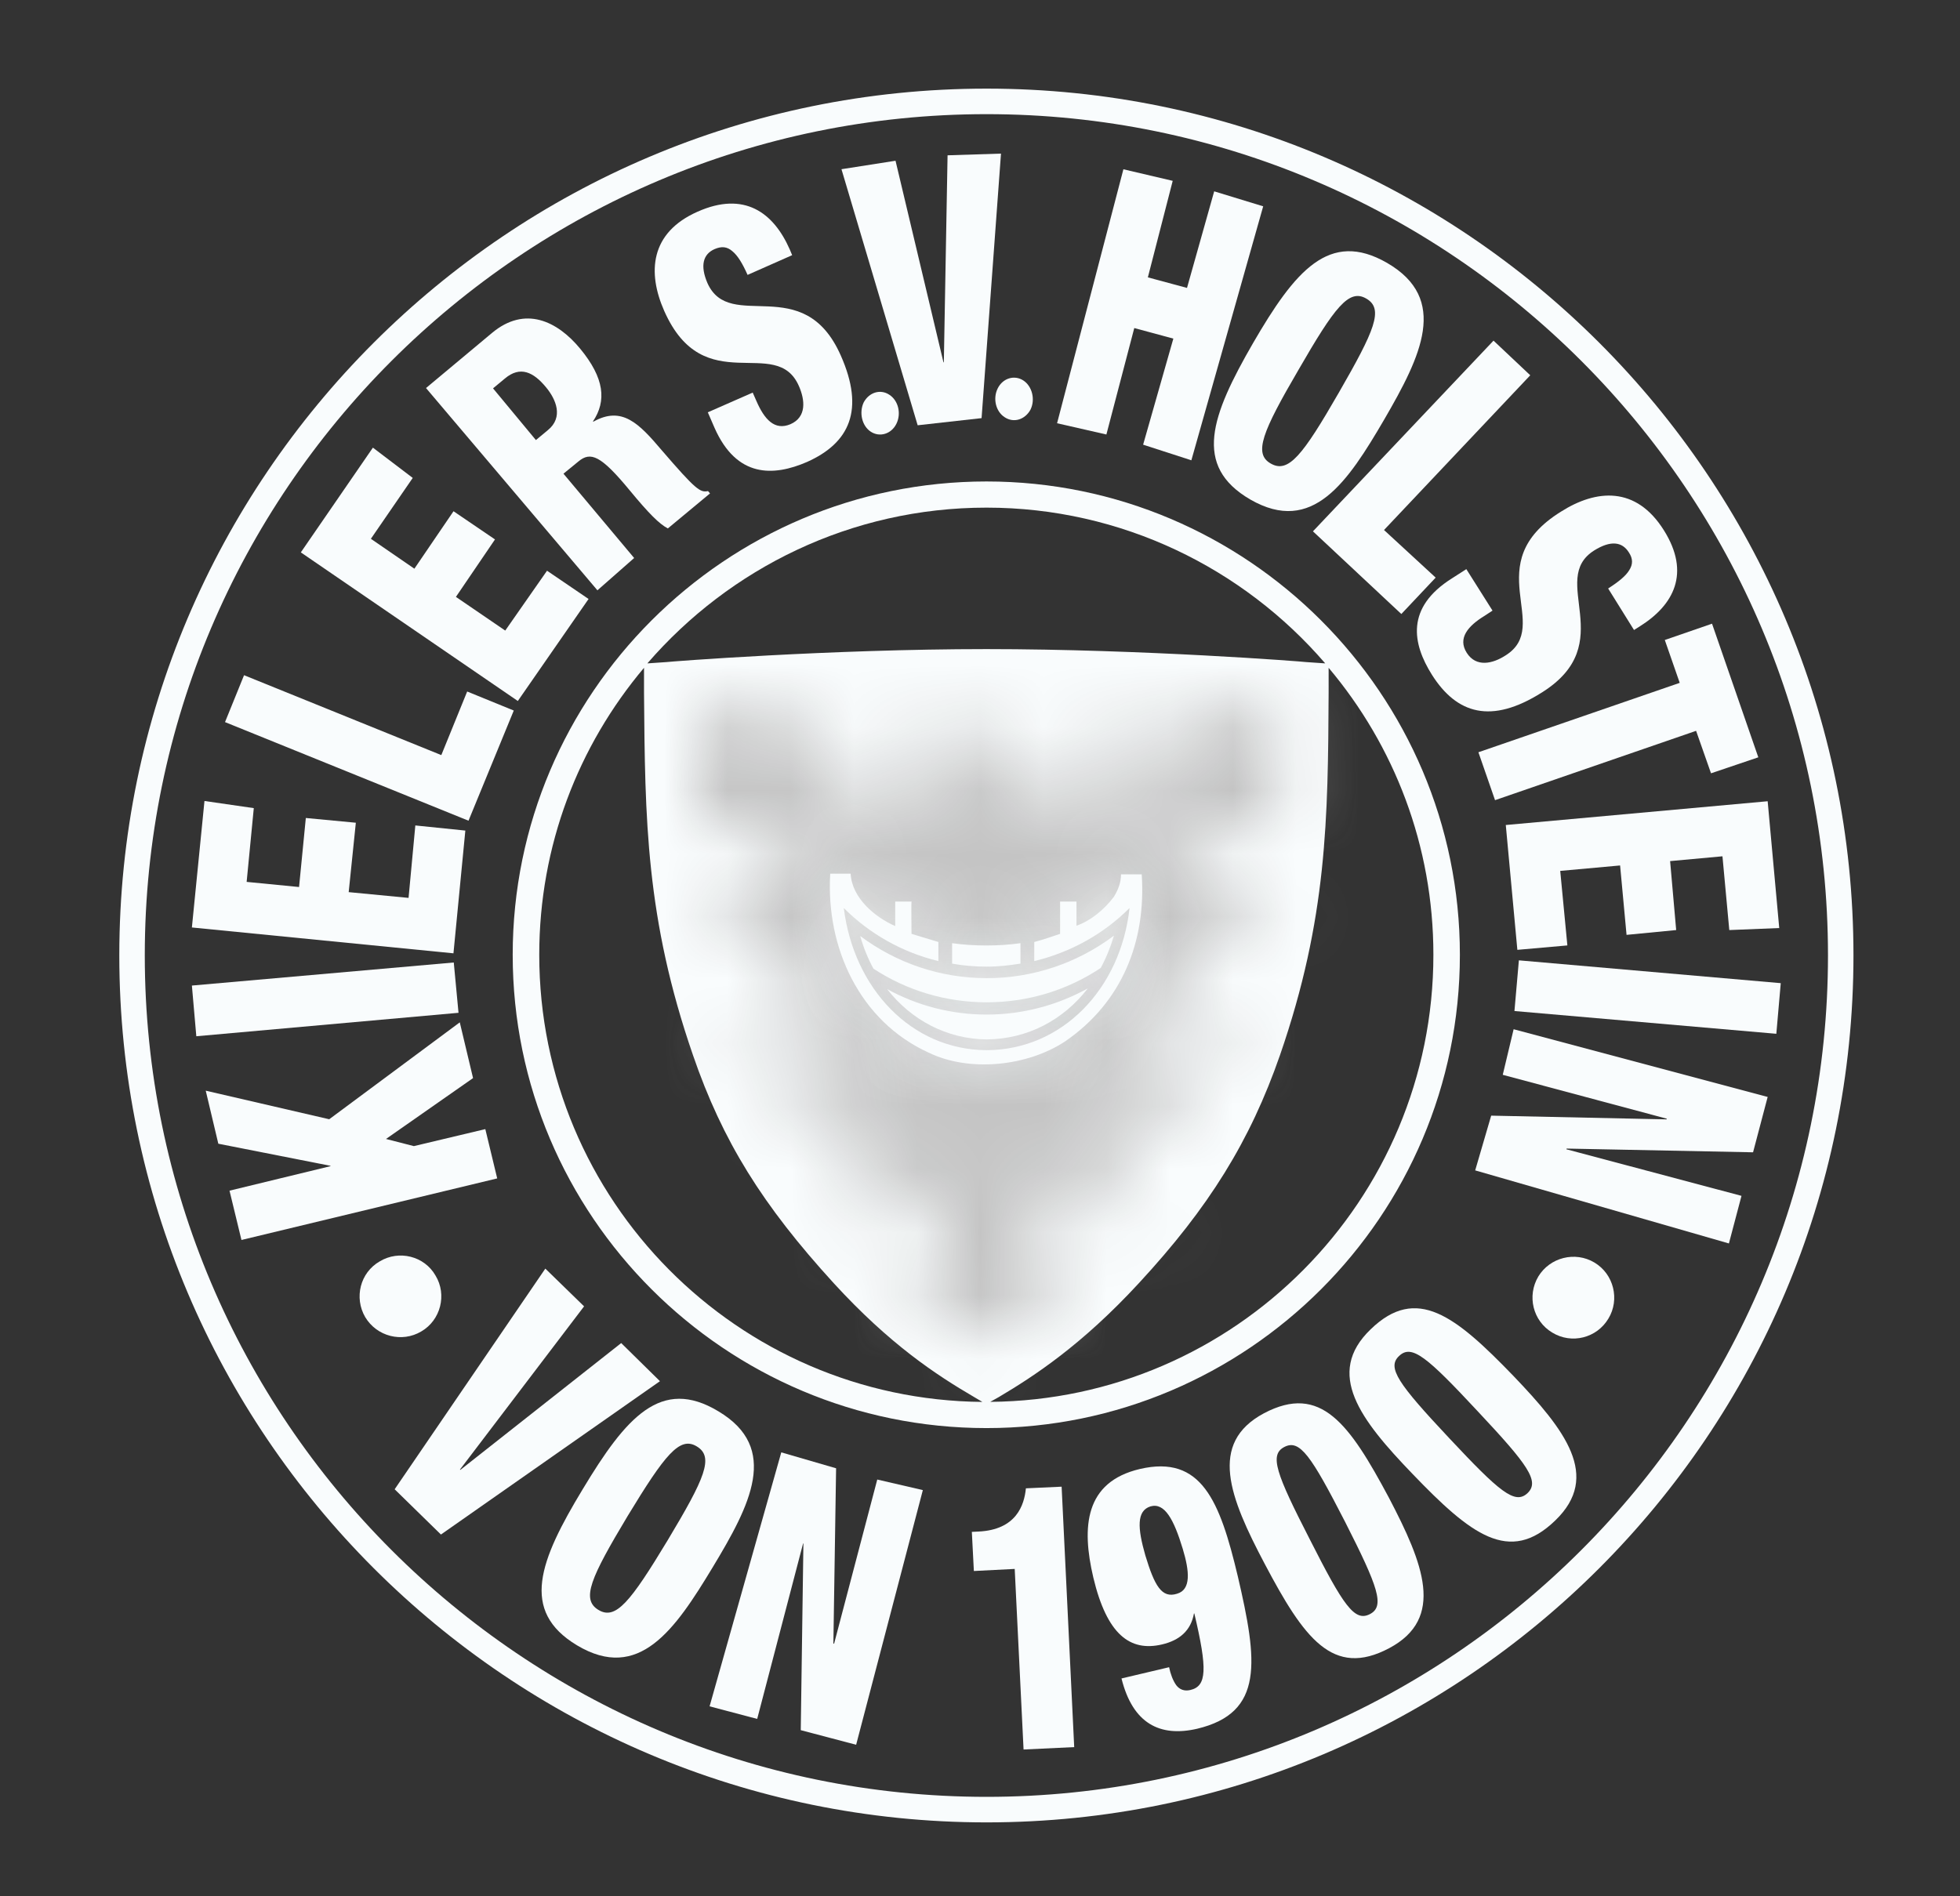 <?xml version="1.0" encoding="UTF-8"?> <svg xmlns="http://www.w3.org/2000/svg" width="31" height="30" viewBox="0 0 31 30" fill="none"><rect x="0" y="0" width="31" height="30" fill="#333333" stroke="none"/><g clip-path="url(#clip0_237_6167)"><path d="M2.29 15.114C2.29 7.777 8.261 1.806 15.604 1.806C22.941 1.806 28.912 7.777 28.912 15.114C28.912 22.456 22.941 28.427 15.604 28.427C8.261 28.427 2.29 22.456 2.29 15.114ZM1.887 15.114C1.887 22.677 8.041 28.831 15.604 28.831C23.166 28.831 29.315 22.677 29.315 15.114C29.315 7.556 23.167 1.402 15.604 1.402C8.04 1.402 1.887 7.556 1.887 15.114Z" fill="#F9FCFD"></path><path d="M3.819 19.617L3.63 18.837L5.228 18.449V18.444L3.453 18.094L3.254 17.255L5.207 17.707L7.272 16.174L7.482 17.056L6.105 18.019L6.546 18.132L7.676 17.863L7.864 18.643L3.819 19.617Z" fill="#F9FCFD"></path><path d="M3.105 16.394L3.035 15.592L7.177 15.227L7.252 16.023L3.105 16.394Z" fill="#F9FCFD"></path><path d="M3.035 14.673L3.234 12.672L4.014 12.785L3.901 13.952L4.73 14.033L4.837 12.941L5.628 13.016L5.515 14.114L6.462 14.205L6.569 13.059L7.36 13.14L7.172 15.082L3.035 14.673Z" fill="#F9FCFD"></path><path d="M3.559 11.424L3.86 10.682L6.98 11.946L7.389 10.94L8.126 11.241L7.41 12.984L3.559 11.424Z" fill="#F9FCFD"></path><path d="M4.758 8.739L5.898 7.082L6.528 7.561L5.866 8.524L6.554 8.997L7.173 8.088L7.829 8.534L7.211 9.443L7.991 9.976L8.652 9.029L9.309 9.476L8.19 11.09L4.758 8.739Z" fill="#F9FCFD"></path><path d="M8.476 6.962L8.664 6.806C8.917 6.601 8.793 6.316 8.637 6.128C8.438 5.886 8.228 5.784 7.986 5.988L7.798 6.144L8.476 6.962ZM6.738 6.139L7.782 5.267C8.304 4.831 8.815 5.079 9.175 5.515C9.562 5.983 9.595 6.343 9.379 6.666L9.385 6.671C9.837 6.418 10.106 6.698 10.466 7.123C11.004 7.747 11.074 7.796 11.198 7.769L11.23 7.806L10.563 8.36C10.428 8.29 10.262 8.124 9.96 7.758C9.503 7.204 9.342 7.139 9.148 7.301L8.912 7.494L10.03 8.828L9.449 9.339L6.738 6.139Z" fill="#F9FCFD"></path><path d="M11.905 6.211L11.964 6.345C12.088 6.63 12.249 6.818 12.502 6.711C12.76 6.598 12.733 6.329 12.636 6.108C12.276 5.285 11.136 6.34 10.506 4.92C10.237 4.312 10.28 3.682 11.033 3.349C11.77 3.021 12.233 3.36 12.491 3.946L12.529 4.037L11.824 4.349C11.743 4.167 11.668 4.043 11.582 3.973C11.501 3.903 11.415 3.892 11.302 3.941C11.119 4.021 11.071 4.204 11.189 4.478C11.544 5.275 12.706 4.285 13.298 5.624C13.68 6.485 13.438 7.007 12.765 7.308C12.233 7.539 11.652 7.561 11.302 6.77L11.195 6.523L11.905 6.211Z" fill="#F9FCFD"></path><path d="M13.309 2.677L14.164 2.543L14.922 5.732H14.928L14.987 2.457L15.832 2.43L15.525 6.615L14.514 6.728L13.309 2.677Z" fill="#F9FCFD"></path><path d="M17.768 2.678L18.548 2.861L18.155 4.388L18.774 4.555L19.204 3.027L19.979 3.264L18.843 7.282L18.08 7.035L18.558 5.357L17.94 5.19L17.499 6.874L16.719 6.696L17.768 2.678Z" fill="#F9FCFD"></path><path d="M20.098 7.333C20.378 7.494 20.604 7.204 21.174 6.214C21.744 5.224 21.89 4.886 21.61 4.724C21.335 4.563 21.11 4.859 20.539 5.848C19.964 6.833 19.824 7.177 20.098 7.333ZM19.776 7.903C18.861 7.371 19.157 6.575 19.818 5.429C20.48 4.288 21.023 3.632 21.938 4.159C22.922 4.73 22.476 5.633 21.895 6.634C21.314 7.629 20.76 8.468 19.776 7.903Z" fill="#F9FCFD"></path><path d="M23.622 5.389L24.203 5.937L21.89 8.385L22.707 9.138L22.164 9.714L20.766 8.406L23.622 5.389Z" fill="#F9FCFD"></path><path d="M23.606 9.66L23.483 9.741C23.219 9.902 23.052 10.096 23.198 10.327C23.348 10.564 23.612 10.499 23.811 10.37C24.569 9.897 23.364 8.918 24.688 8.095C25.247 7.74 25.876 7.686 26.317 8.39C26.742 9.068 26.474 9.574 25.93 9.913L25.844 9.967L25.435 9.31C25.602 9.203 25.715 9.111 25.769 9.02C25.828 8.928 25.828 8.837 25.763 8.74C25.656 8.568 25.473 8.547 25.215 8.708C24.478 9.171 25.629 10.177 24.386 10.956C23.585 11.462 23.041 11.295 22.649 10.677C22.337 10.182 22.229 9.612 22.966 9.149L23.192 9.004L23.606 9.66Z" fill="#F9FCFD"></path><path d="M26.567 10.803L26.331 10.125L27.078 9.867L27.81 11.981L27.062 12.234L26.826 11.562L23.646 12.659L23.383 11.901L26.567 10.803Z" fill="#F9FCFD"></path><path d="M27.958 12.676L28.141 14.682L27.351 14.714L27.243 13.547L26.415 13.623L26.511 14.714L25.726 14.79L25.624 13.692L24.677 13.778L24.79 14.957L23.999 15.027L23.816 13.052L27.958 12.676Z" fill="#F9FCFD"></path><path d="M28.165 15.554L28.095 16.355L23.953 15.995L24.023 15.193L28.165 15.554Z" fill="#F9FCFD"></path><path d="M6.889 20.181C7.072 20.483 6.97 20.886 6.663 21.064C6.357 21.246 5.959 21.144 5.776 20.837C5.598 20.531 5.695 20.133 6.007 19.955C6.308 19.773 6.712 19.869 6.889 20.181Z" fill="#F9FCFD"></path><path d="M25.218 19.974C25.525 20.157 25.622 20.56 25.439 20.861C25.256 21.168 24.858 21.27 24.551 21.082C24.244 20.899 24.148 20.501 24.331 20.194C24.514 19.893 24.912 19.791 25.218 19.974Z" fill="#F9FCFD"></path><path d="M16.185 6.019C16.325 6.11 16.378 6.32 16.298 6.482C16.212 6.638 16.034 6.697 15.889 6.6C15.749 6.509 15.7 6.304 15.781 6.143C15.862 5.981 16.045 5.928 16.185 6.019Z" fill="#F9FCFD"></path><path d="M14.064 6.244C14.209 6.335 14.258 6.545 14.177 6.706C14.096 6.868 13.913 6.921 13.773 6.83C13.633 6.739 13.585 6.529 13.66 6.367C13.746 6.206 13.924 6.152 14.064 6.244Z" fill="#F9FCFD"></path><path d="M8.625 20.07L9.238 20.667L7.275 23.249L7.28 23.255L9.825 21.248L10.438 21.851L6.974 24.277L6.242 23.561L8.625 20.07Z" fill="#F9FCFD"></path><path d="M9.464 25.469C9.738 25.636 9.97 25.345 10.561 24.366C11.148 23.387 11.298 23.048 11.019 22.882C10.75 22.72 10.518 23.011 9.927 23.984C9.34 24.963 9.19 25.302 9.464 25.469ZM9.125 26.029C8.221 25.485 8.533 24.689 9.217 23.559C9.9 22.424 10.454 21.779 11.363 22.328C12.336 22.909 11.869 23.807 11.271 24.797C10.674 25.787 10.104 26.615 9.125 26.029Z" fill="#F9FCFD"></path><path d="M12.357 22.977L13.224 23.229L13.181 26L13.192 26.005L13.875 23.407L14.596 23.574L13.541 27.603L12.665 27.372L12.707 24.418H12.702L11.976 27.194L11.223 26.995L12.357 22.977Z" fill="#F9FCFD"></path><path d="M23.332 18.516L23.585 17.65L26.361 17.709V17.698L23.768 17.004L23.94 16.283L27.958 17.354L27.727 18.23L24.779 18.171L24.774 18.182L27.544 18.919L27.345 19.672L23.332 18.516Z" fill="#F9FCFD"></path><path d="M16.049 24.821L15.403 24.854L15.371 24.235L15.473 24.23C16.076 24.203 16.2 23.81 16.226 23.546L16.791 23.52L16.99 27.64L16.189 27.678L16.049 24.821Z" fill="#F9FCFD"></path><path d="M18.707 24.504C18.567 24.042 18.422 23.767 18.196 23.832C17.975 23.902 17.991 24.176 18.115 24.607C18.26 25.085 18.373 25.29 18.615 25.214C18.841 25.15 18.814 24.859 18.707 24.504ZM18.491 26.376C18.513 26.484 18.551 26.586 18.604 26.661C18.658 26.731 18.733 26.758 18.825 26.737C19.089 26.677 19.099 26.409 18.89 25.526H18.884C18.836 25.795 18.658 25.951 18.378 26.016C17.873 26.134 17.507 25.86 17.292 24.956C17.104 24.155 17.157 23.445 18.029 23.24C19.002 23.014 19.293 23.741 19.578 24.94C19.89 26.279 19.997 27.097 18.933 27.35C18.346 27.485 17.916 27.269 17.738 26.554L18.491 26.376Z" fill="#F9FCFD"></path><path d="M21.665 25.537C21.907 25.414 21.8 25.112 21.273 24.074C20.735 23.025 20.557 22.767 20.315 22.891C20.073 23.015 20.181 23.31 20.719 24.359C21.246 25.398 21.423 25.661 21.665 25.537ZM21.972 26.075C21.079 26.549 20.622 25.914 20.003 24.741C19.449 23.692 19.105 22.832 19.992 22.358C20.89 21.885 21.342 22.525 21.966 23.692C22.515 24.741 22.86 25.602 21.972 26.075Z" fill="#F9FCFD"></path><path d="M24.158 23.624C24.357 23.436 24.169 23.177 23.373 22.328C22.571 21.467 22.329 21.262 22.13 21.451C21.931 21.634 22.114 21.892 22.921 22.752C23.717 23.602 23.959 23.807 24.158 23.624ZM24.599 24.054C23.873 24.759 23.26 24.275 22.34 23.317C21.517 22.462 20.952 21.73 21.678 21.031C22.404 20.326 23.018 20.816 23.937 21.768C24.755 22.623 25.325 23.355 24.599 24.054Z" fill="#F9FCFD"></path><path d="M15.662 22.178L15.796 22.103C16.35 21.775 17.109 21.28 18.012 20.301C19.121 19.102 19.772 18.053 20.245 16.692C20.993 14.529 21.003 12.953 21.014 10.963V10.565C22.052 11.797 22.671 13.378 22.671 15.105C22.671 18.989 19.535 22.146 15.662 22.178ZM8.529 15.105C8.529 13.378 9.148 11.797 10.186 10.565V10.963C10.202 12.953 10.213 14.529 10.96 16.692C11.428 18.053 12.058 19.064 13.187 20.301C14.069 21.264 14.801 21.748 15.409 22.103L15.538 22.179C11.665 22.146 8.529 18.989 8.529 15.105ZM15.603 8.031C17.738 8.031 19.664 8.989 20.96 10.495L20.654 10.474C20.632 10.468 18.077 10.269 15.602 10.269C13.123 10.269 10.573 10.468 10.546 10.474L10.239 10.495C11.541 8.989 13.462 8.031 15.603 8.031ZM15.603 7.617C11.471 7.617 8.109 10.979 8.109 15.105C8.109 19.236 11.471 22.593 15.603 22.593C19.728 22.593 23.09 19.236 23.09 15.105C23.09 10.979 19.728 7.617 15.603 7.617Z" fill="#F9FCFD"></path><mask id="path-30-inside-1_237_6167" fill="white"><path d="M15.606 21.215L14.364 20.268L15.24 18.681L13.013 19.267L14.191 17.67L12.163 17.939L13.594 16.438L11.464 16.373L13.062 15.131L10.996 14.765L12.884 13.694L11.028 12.893L11.012 11.29L12.54 11.193L13.315 13.286L14.095 11.123L14.842 13.189L15.611 11.059L16.375 13.189L17.123 11.123L17.903 13.286L18.677 11.193L20.205 11.29L20.184 12.893L18.333 13.694L20.221 14.765L18.161 15.131L19.753 16.373L17.623 16.438L19.054 17.939L17.026 17.67L18.204 19.267L15.977 18.681L16.859 20.268L15.606 21.215Z"></path></mask><path d="M15.606 21.215L14.364 20.268L15.24 18.681L13.013 19.267L14.191 17.67L12.163 17.939L13.594 16.438L11.464 16.373L13.062 15.131L10.996 14.765L12.884 13.694L11.028 12.893L11.012 11.29L12.54 11.193L13.315 13.286L14.095 11.123L14.842 13.189L15.611 11.059L16.375 13.189L17.123 11.123L17.903 13.286L18.677 11.193L20.205 11.29L20.184 12.893L18.333 13.694L20.221 14.765L18.161 15.131L19.753 16.373L17.623 16.438L19.054 17.939L17.026 17.67L18.204 19.267L15.977 18.681L16.859 20.268L15.606 21.215Z" fill="#F9FCFD"></path><path d="M15.606 21.215L7.26 32.168L15.57 38.5L23.907 32.203L15.606 21.215ZM14.364 20.268L2.31 13.608L-3.44 24.015L6.018 31.221L14.364 20.268ZM15.24 18.681L27.294 25.341L42.858 -2.831L11.734 5.364L15.24 18.681ZM13.013 19.267L1.93 11.095L-21.247 42.528L16.519 32.584L13.013 19.267ZM14.191 17.67L25.275 25.842L44.508 -0.242L12.381 4.019L14.191 17.67ZM12.163 17.939L2.197 8.436L-24.78 36.729L13.974 31.59L12.163 17.939ZM13.594 16.438L23.561 25.941L44.854 3.609L14.011 2.674L13.594 16.438ZM11.464 16.373L3.01 5.503L-27.174 28.979L11.047 30.138L11.464 16.373ZM13.062 15.131L21.516 26.001L45.979 6.975L15.463 1.571L13.062 15.131ZM10.996 14.765L4.204 2.786L-29.076 21.654L8.595 28.325L10.996 14.765ZM12.884 13.694L19.676 25.674L43.751 12.025L18.344 1.052L12.884 13.694ZM11.028 12.893L-2.742 13.031L-2.652 21.985L5.569 25.535L11.028 12.893ZM11.012 11.29L10.141 -2.453L-2.889 -1.627L-2.758 11.428L11.012 11.29ZM12.54 11.193L25.454 6.412L21.896 -3.198L11.669 -2.55L12.54 11.193ZM13.315 13.286L0.4 18.066L13.482 53.405L26.268 17.958L13.315 13.286ZM14.095 11.123L27.043 6.436L14.072 -29.399L1.141 6.451L14.095 11.123ZM14.842 13.189L1.894 17.876L14.858 53.691L27.794 17.866L14.842 13.189ZM15.611 11.059L28.574 6.41L15.657 -29.612L2.659 6.382L15.611 11.059ZM16.375 13.189L3.413 17.837L16.314 53.816L29.324 17.876L16.375 13.189ZM17.123 11.123L30.077 6.451L17.146 -29.399L4.174 6.436L17.123 11.123ZM17.903 13.286L4.949 17.958L17.735 53.405L30.817 18.066L17.903 13.286ZM18.677 11.193L19.548 -2.55L9.321 -3.198L5.763 6.412L18.677 11.193ZM20.205 11.29L33.975 11.475L34.15 -1.625L21.076 -2.453L20.205 11.29ZM20.184 12.893L25.657 25.529L33.834 21.988L33.953 13.078L20.184 12.893ZM18.333 13.694L12.86 1.058L-12.501 12.043L11.542 25.674L18.333 13.694ZM20.221 14.765L22.629 28.323L60.27 21.64L27.013 2.786L20.221 14.765ZM18.161 15.131L15.754 1.572L-14.672 6.974L9.689 25.987L18.161 15.131ZM19.753 16.373L20.171 30.138L58.292 28.982L28.226 5.517L19.753 16.373ZM17.623 16.438L17.206 2.674L-13.637 3.609L7.657 25.941L17.623 16.438ZM19.054 17.939L17.244 31.59L55.998 36.729L29.02 8.436L19.054 17.939ZM17.026 17.67L18.836 4.019L-13.29 -0.242L5.943 25.842L17.026 17.67ZM18.204 19.267L14.698 32.584L52.464 42.528L29.288 11.095L18.204 19.267ZM15.977 18.681L19.483 5.364L-11.753 -2.86L3.941 25.372L15.977 18.681ZM16.859 20.268L25.16 31.256L34.712 24.04L28.895 13.577L16.859 20.268ZM23.952 10.261L22.709 9.314L6.018 31.221L7.26 32.168L23.952 10.261ZM26.417 26.927L27.294 25.341L3.187 12.021L2.31 13.608L26.417 26.927ZM11.734 5.364L9.507 5.95L16.519 32.584L18.746 31.998L11.734 5.364ZM24.097 27.44L25.275 25.842L3.108 9.497L1.93 11.095L24.097 27.44ZM12.381 4.019L10.353 4.287L13.974 31.59L16.002 31.321L12.381 4.019ZM22.13 27.441L23.561 25.941L3.628 6.935L2.197 8.436L22.13 27.441ZM14.011 2.674L11.881 2.609L11.047 30.138L13.177 30.202L14.011 2.674ZM19.918 27.243L21.516 26.001L4.608 4.261L3.01 5.503L19.918 27.243ZM15.463 1.571L13.397 1.205L8.595 28.325L10.66 28.69L15.463 1.571ZM17.788 26.744L19.676 25.674L6.093 1.715L4.204 2.786L17.788 26.744ZM18.344 1.052L16.488 0.251L5.569 25.535L7.424 26.337L18.344 1.052ZM24.798 12.755L24.782 11.152L-2.758 11.428L-2.742 13.031L24.798 12.755ZM11.883 25.033L13.411 24.936L11.669 -2.55L10.141 -2.453L11.883 25.033ZM-0.374 15.974L0.4 18.066L26.229 8.505L25.454 6.412L-0.374 15.974ZM26.268 17.958L27.048 15.796L1.141 6.451L0.361 8.613L26.268 17.958ZM1.146 15.81L1.894 17.876L27.791 8.502L27.043 6.436L1.146 15.81ZM27.794 17.866L28.564 15.736L2.659 6.382L1.89 8.512L27.794 17.866ZM2.649 15.707L3.413 17.837L29.338 8.541L28.574 6.41L2.649 15.707ZM29.324 17.876L30.072 15.81L4.174 6.436L3.427 8.502L29.324 17.876ZM4.169 15.796L4.949 17.958L30.857 8.613L30.077 6.451L4.169 15.796ZM30.817 18.066L31.592 15.974L5.763 6.412L4.989 8.505L30.817 18.066ZM17.807 24.936L19.334 25.033L21.076 -2.453L19.548 -2.55L17.807 24.936ZM6.436 11.105L6.414 12.708L33.953 13.078L33.975 11.475L6.436 11.105ZM14.711 0.257L12.86 1.058L23.806 26.331L25.657 25.529L14.711 0.257ZM11.542 25.674L13.43 26.744L27.013 2.786L25.125 1.715L11.542 25.674ZM17.814 1.206L15.754 1.572L20.569 28.689L22.629 28.323L17.814 1.206ZM9.689 25.987L11.281 27.229L28.226 5.517L26.634 4.275L9.689 25.987ZM19.336 2.609L17.206 2.674L18.04 30.202L20.171 30.138L19.336 2.609ZM7.657 25.941L9.088 27.441L29.02 8.436L27.59 6.935L7.657 25.941ZM20.864 4.287L18.836 4.019L15.216 31.321L17.244 31.59L20.864 4.287ZM5.943 25.842L7.121 27.44L29.288 11.095L28.11 9.497L5.943 25.842ZM21.71 5.95L19.483 5.364L12.471 31.998L14.698 32.584L21.71 5.95ZM3.941 25.372L4.823 26.959L28.895 13.577L28.013 11.99L3.941 25.372ZM8.559 9.28L7.306 10.227L23.907 32.203L25.16 31.256L8.559 9.28Z" fill="#C4C4C4" mask="url(#path-30-inside-1_237_6167)"></path><mask id="path-32-inside-2_237_6167" fill="white"><path d="M18.058 13.833H17.73C17.73 13.968 17.682 14.081 17.617 14.188C17.461 14.398 17.235 14.575 17.026 14.645V14.263H16.767V14.774C16.633 14.817 16.504 14.866 16.358 14.903V15.205C16.939 15.065 17.456 14.774 17.865 14.366C17.725 15.64 16.805 16.609 15.605 16.614C14.406 16.608 13.502 15.63 13.346 14.366C13.755 14.774 14.266 15.065 14.842 15.205V14.903L14.417 14.774C14.417 14.774 14.411 14.28 14.417 14.263H14.159V14.651C13.841 14.511 13.475 14.21 13.454 13.822H13.131C13.061 14.995 13.599 16.157 14.686 16.652C15.336 16.969 16.256 16.867 16.848 16.474C17.746 15.856 18.128 14.898 18.058 13.833Z"></path></mask><path d="M18.058 13.833H17.73C17.73 13.968 17.682 14.081 17.617 14.188C17.461 14.398 17.235 14.575 17.026 14.645V14.263H16.767V14.774C16.633 14.817 16.504 14.866 16.358 14.903V15.205C16.939 15.065 17.456 14.774 17.865 14.366C17.725 15.64 16.805 16.609 15.605 16.614C14.406 16.608 13.502 15.63 13.346 14.366C13.755 14.774 14.266 15.065 14.842 15.205V14.903L14.417 14.774C14.417 14.774 14.411 14.28 14.417 14.263H14.159V14.651C13.841 14.511 13.475 14.21 13.454 13.822H13.131C13.061 14.995 13.599 16.157 14.686 16.652C15.336 16.969 16.256 16.867 16.848 16.474C17.746 15.856 18.128 14.898 18.058 13.833Z" fill="#F9FCFD"></path><path d="M18.058 13.833L31.799 12.931L30.954 0.062H18.058V13.833ZM17.73 13.833V0.062H3.959V13.833H17.73ZM17.617 14.188L28.668 22.405L29.078 21.854L29.431 21.264L17.617 14.188ZM17.026 14.645H3.255V33.751L21.38 27.709L17.026 14.645ZM17.026 14.263H30.796V0.493H17.026V14.263ZM16.767 14.263V0.493H2.997V14.263H16.767ZM16.767 14.774L20.956 27.892L30.538 24.833V14.774H16.767ZM16.358 14.903L12.908 1.572L2.588 4.243L2.588 14.903H16.358ZM16.358 15.205H2.588V32.684L19.582 28.593L16.358 15.205ZM17.865 14.366L31.553 15.867L35.825 -23.064L8.128 4.627L17.865 14.366ZM15.605 16.614L15.542 30.384L15.605 30.385L15.667 30.384L15.605 16.614ZM13.346 14.366L23.084 4.628L-5.225 -23.681L-0.321 16.052L13.346 14.366ZM14.842 15.205L11.59 28.586L28.612 32.723V15.205H14.842ZM14.842 14.903H28.612V4.693L18.843 1.727L14.842 14.903ZM14.417 14.774L0.647 14.928L0.759 25.019L10.416 27.951L14.417 14.774ZM14.417 14.263L27.449 18.711L33.667 0.493H14.417V14.263ZM14.159 14.263V0.493H0.388V14.263H14.159ZM14.159 14.651L8.605 27.252L27.929 35.767V14.651H14.159ZM13.454 13.822L27.203 13.058L26.48 0.052H13.454V13.822ZM13.131 13.822V0.052H0.157L-0.615 13.002L13.131 13.822ZM14.686 16.652L20.721 4.274L20.558 4.195L20.394 4.12L14.686 16.652ZM16.848 16.474L24.462 27.948L24.561 27.883L24.658 27.816L16.848 16.474ZM18.058 0.062H17.73V27.604H18.058V0.062ZM3.959 13.833C3.959 10.423 5.265 8.011 5.804 7.112L29.431 21.264C30.098 20.15 31.501 17.512 31.501 13.833H3.959ZM6.567 5.971C7.248 5.054 8.035 4.261 8.897 3.591C9.719 2.953 10.972 2.148 12.671 1.581L21.38 27.709C24.845 26.554 27.234 24.333 28.668 22.405L6.567 5.971ZM30.796 14.645V14.263H3.255V14.645H30.796ZM17.026 0.493H16.767V28.034H17.026V0.493ZM2.997 14.263V14.774H30.538V14.263H2.997ZM12.578 1.656C12.444 1.699 12.332 1.737 12.284 1.753C12.271 1.757 12.259 1.761 12.252 1.764C12.243 1.767 12.239 1.768 12.235 1.769C12.228 1.772 12.236 1.769 12.251 1.764C12.302 1.747 12.558 1.663 12.908 1.572L19.809 28.235C20.304 28.107 20.698 27.979 20.883 27.918C20.931 27.902 20.972 27.888 20.999 27.879C21.012 27.875 21.025 27.87 21.032 27.868C21.042 27.865 21.046 27.863 21.05 27.862C21.069 27.856 21.023 27.871 20.956 27.892L12.578 1.656ZM2.588 14.903V15.205H30.129V14.903H2.588ZM19.582 28.593C22.602 27.866 25.379 26.325 27.601 24.104L8.128 4.627C9.532 3.223 11.277 2.264 13.135 1.817L19.582 28.593ZM4.176 12.864C4.638 8.651 8.356 2.876 15.544 2.843L15.667 30.384C25.254 30.342 30.811 22.629 31.553 15.867L4.176 12.864ZM15.669 2.843C23.023 2.877 26.536 8.81 27.013 12.679L-0.321 16.052C0.469 22.449 5.789 30.34 15.542 30.384L15.669 2.843ZM3.609 24.103C5.792 26.286 8.543 27.845 11.59 28.586L18.094 1.823C19.989 2.284 21.718 3.262 23.084 4.628L3.609 24.103ZM28.612 15.205V14.903H1.071V15.205H28.612ZM18.843 1.727L18.418 1.598L10.416 27.951L10.841 28.08L18.843 1.727ZM14.417 14.774C28.186 14.621 28.186 14.621 28.186 14.621C28.186 14.621 28.186 14.621 28.186 14.621C28.186 14.621 28.186 14.622 28.186 14.622C28.186 14.622 28.186 14.622 28.186 14.622C28.186 14.622 28.186 14.622 28.186 14.622C28.186 14.622 28.186 14.622 28.186 14.621C28.186 14.619 28.186 14.616 28.186 14.611C28.186 14.602 28.186 14.587 28.186 14.57C28.186 14.533 28.185 14.489 28.185 14.45C28.185 14.399 28.185 14.396 28.185 14.423C28.185 14.425 28.184 14.512 28.181 14.634C28.18 14.68 28.176 14.85 28.163 15.071C28.157 15.169 28.142 15.418 28.108 15.734C28.092 15.89 28.058 16.179 27.998 16.539C27.961 16.762 27.815 17.639 27.449 18.711L1.384 9.815C1.018 10.889 0.872 11.767 0.835 11.99C0.774 12.351 0.741 12.641 0.724 12.798C0.69 13.118 0.674 13.37 0.668 13.473C0.655 13.702 0.65 13.885 0.649 13.946C0.645 14.098 0.644 14.226 0.644 14.277C0.643 14.402 0.644 14.525 0.644 14.6C0.645 14.687 0.645 14.767 0.646 14.824C0.646 14.853 0.646 14.877 0.647 14.895C0.647 14.904 0.647 14.911 0.647 14.917C0.647 14.92 0.647 14.922 0.647 14.924C0.647 14.925 0.647 14.925 0.647 14.926C0.647 14.926 0.647 14.927 0.647 14.927C0.647 14.927 0.647 14.927 0.647 14.927C0.647 14.927 0.647 14.928 0.647 14.928C0.647 14.928 0.647 14.928 14.417 14.774ZM14.417 0.493H14.159V28.034H14.417V0.493ZM0.388 14.263V14.651H27.929V14.263H0.388ZM19.712 2.049C20.943 2.592 22.369 3.462 23.691 4.857C25.004 6.243 26.978 9.003 27.203 13.058L-0.296 14.586C-0.049 19.029 2.119 22.133 3.7 23.801C5.289 25.479 7.057 26.57 8.605 27.252L19.712 2.049ZM13.454 0.052H13.131V27.593H13.454V0.052ZM-0.615 13.002C-0.943 18.491 1.564 25.807 8.978 29.184L20.394 4.12C25.634 6.507 27.065 11.498 26.877 14.642L-0.615 13.002ZM8.65 29.029C14.144 31.708 20.242 30.749 24.462 27.948L9.234 5C11.095 3.765 12.976 3.257 14.544 3.115C16.1 2.974 18.329 3.108 20.721 4.274L8.65 29.029ZM24.658 27.816C30.135 24.044 32.138 18.087 31.799 12.931L4.317 14.735C4.227 13.367 4.401 11.607 5.223 9.75C6.071 7.833 7.425 6.244 9.038 5.133L24.658 27.816Z" fill="#F9FCFD" mask="url(#path-32-inside-2_237_6167)"></path><mask id="path-34-inside-3_237_6167" fill="white"><path d="M15.606 15.857C16.252 15.857 16.876 15.669 17.409 15.314C17.494 15.158 17.564 14.986 17.618 14.803C17.037 15.238 16.338 15.475 15.607 15.475C14.875 15.475 14.181 15.238 13.605 14.808C13.659 14.996 13.729 15.168 13.815 15.325C14.348 15.674 14.966 15.857 15.606 15.857Z"></path></mask><path d="M15.606 15.857C16.252 15.857 16.876 15.669 17.409 15.314C17.494 15.158 17.564 14.986 17.618 14.803C17.037 15.238 16.338 15.475 15.607 15.475C14.875 15.475 14.181 15.238 13.605 14.808C13.659 14.996 13.729 15.168 13.815 15.325C14.348 15.674 14.966 15.857 15.606 15.857Z" fill="#F9FCFD"></path><path d="M17.409 15.314L25.047 26.772L27.843 24.908L29.466 21.966L17.409 15.314ZM17.618 14.803L30.829 18.688L42.529 -21.093L9.356 3.786L17.618 14.803ZM13.605 14.808L21.852 3.78L-10.869 -20.689L0.366 18.595L13.605 14.808ZM13.815 15.325L1.76 21.98L3.407 24.965L6.257 26.836L13.815 15.325ZM15.606 29.628C18.949 29.628 22.234 28.647 25.047 26.772L9.77 3.856C11.517 2.691 13.555 2.086 15.606 2.086V29.628ZM29.466 21.966C30.092 20.831 30.528 19.714 30.829 18.688L4.407 10.917C4.601 10.257 4.897 9.485 5.351 8.661L29.466 21.966ZM9.356 3.786C11.131 2.455 13.324 1.704 15.607 1.704V29.246C19.352 29.246 22.944 28.022 25.881 25.819L9.356 3.786ZM15.607 1.704C17.896 1.704 20.086 2.459 21.852 3.78L5.359 25.836C8.276 28.018 11.854 29.246 15.607 29.246V1.704ZM0.366 18.595C0.675 19.675 1.122 20.824 1.76 21.98L25.871 8.669C26.337 9.513 26.644 10.318 26.845 11.022L0.366 18.595ZM6.257 26.836C9.065 28.679 12.317 29.628 15.606 29.628V2.086C17.616 2.086 19.631 2.669 21.373 3.813L6.257 26.836Z" fill="#F9FCFD" mask="url(#path-34-inside-3_237_6167)"></path><mask id="path-36-inside-4_237_6167" fill="white"><path d="M15.607 16.051C15.048 16.051 14.51 15.911 14.031 15.648C14.413 16.137 14.973 16.438 15.607 16.444C16.253 16.438 16.818 16.137 17.205 15.637C16.715 15.906 16.172 16.051 15.607 16.051Z"></path></mask><path d="M15.607 16.051C15.048 16.051 14.51 15.911 14.031 15.648C14.413 16.137 14.973 16.438 15.607 16.444C16.253 16.438 16.818 16.137 17.205 15.637C16.715 15.906 16.172 16.051 15.607 16.051Z" fill="#F9FCFD"></path><path d="M14.031 15.648L20.673 3.584L3.174 24.118L14.031 15.648ZM15.607 16.444L15.491 30.214L15.608 30.215L15.725 30.214L15.607 16.444ZM17.205 15.637L28.093 24.067L10.574 3.568L17.205 15.637ZM15.607 2.28C17.368 2.28 19.116 2.727 20.673 3.584L7.389 27.711C9.904 29.095 12.727 29.822 15.607 29.822V2.28ZM3.174 24.118C5.932 27.653 10.328 30.17 15.491 30.214L15.724 2.673C19.617 2.706 22.894 4.621 24.888 7.177L3.174 24.118ZM15.725 30.214C20.856 30.17 25.291 27.686 28.093 24.067L6.317 7.206C8.344 4.587 11.65 2.706 15.49 2.673L15.725 30.214ZM10.574 3.568C12.043 2.76 13.772 2.28 15.607 2.28V29.822C18.573 29.822 21.388 29.051 23.836 27.706L10.574 3.568Z" fill="#F9FCFD" mask="url(#path-36-inside-4_237_6167)"></path><mask id="path-38-inside-5_237_6167" fill="white"><path d="M15.607 15.293C15.79 15.293 15.968 15.272 16.14 15.245V14.922C15.796 14.97 15.403 14.97 15.059 14.922V15.245C15.236 15.277 15.419 15.293 15.607 15.293Z"></path></mask><path d="M15.607 15.293C15.79 15.293 15.968 15.272 16.14 15.245V14.922C15.796 14.97 15.403 14.97 15.059 14.922V15.245C15.236 15.277 15.419 15.293 15.607 15.293Z" fill="#F9FCFD"></path><path d="M16.14 15.245L18.273 28.849L29.91 27.024V15.245H16.14ZM16.14 14.922H29.91V-0.924L14.22 1.286L16.14 14.922ZM15.059 14.922L16.979 1.286L1.288 -0.924V14.922H15.059ZM15.059 15.245H1.288V26.741L12.599 28.794L15.059 15.245ZM15.607 29.064C16.831 29.064 17.816 28.921 18.273 28.849L14.007 1.64C14.12 1.622 14.749 1.522 15.607 1.522V29.064ZM29.91 15.245V14.922H2.369V15.245H29.91ZM14.22 1.286C14.74 1.212 15.201 1.188 15.599 1.188C15.998 1.188 16.458 1.212 16.979 1.286L13.139 28.558C14.757 28.786 16.442 28.786 18.06 28.558L14.22 1.286ZM1.288 14.922V15.245H28.829V14.922H1.288ZM12.599 28.794C13.616 28.978 14.623 29.064 15.607 29.064V1.522C16.215 1.522 16.857 1.575 17.518 1.695L12.599 28.794Z" fill="#F9FCFD" mask="url(#path-38-inside-5_237_6167)"></path></g><defs><clipPath id="clip0_237_6167"><rect width="30" height="30" fill="white" transform="translate(0.559)"></rect></clipPath></defs></svg> 